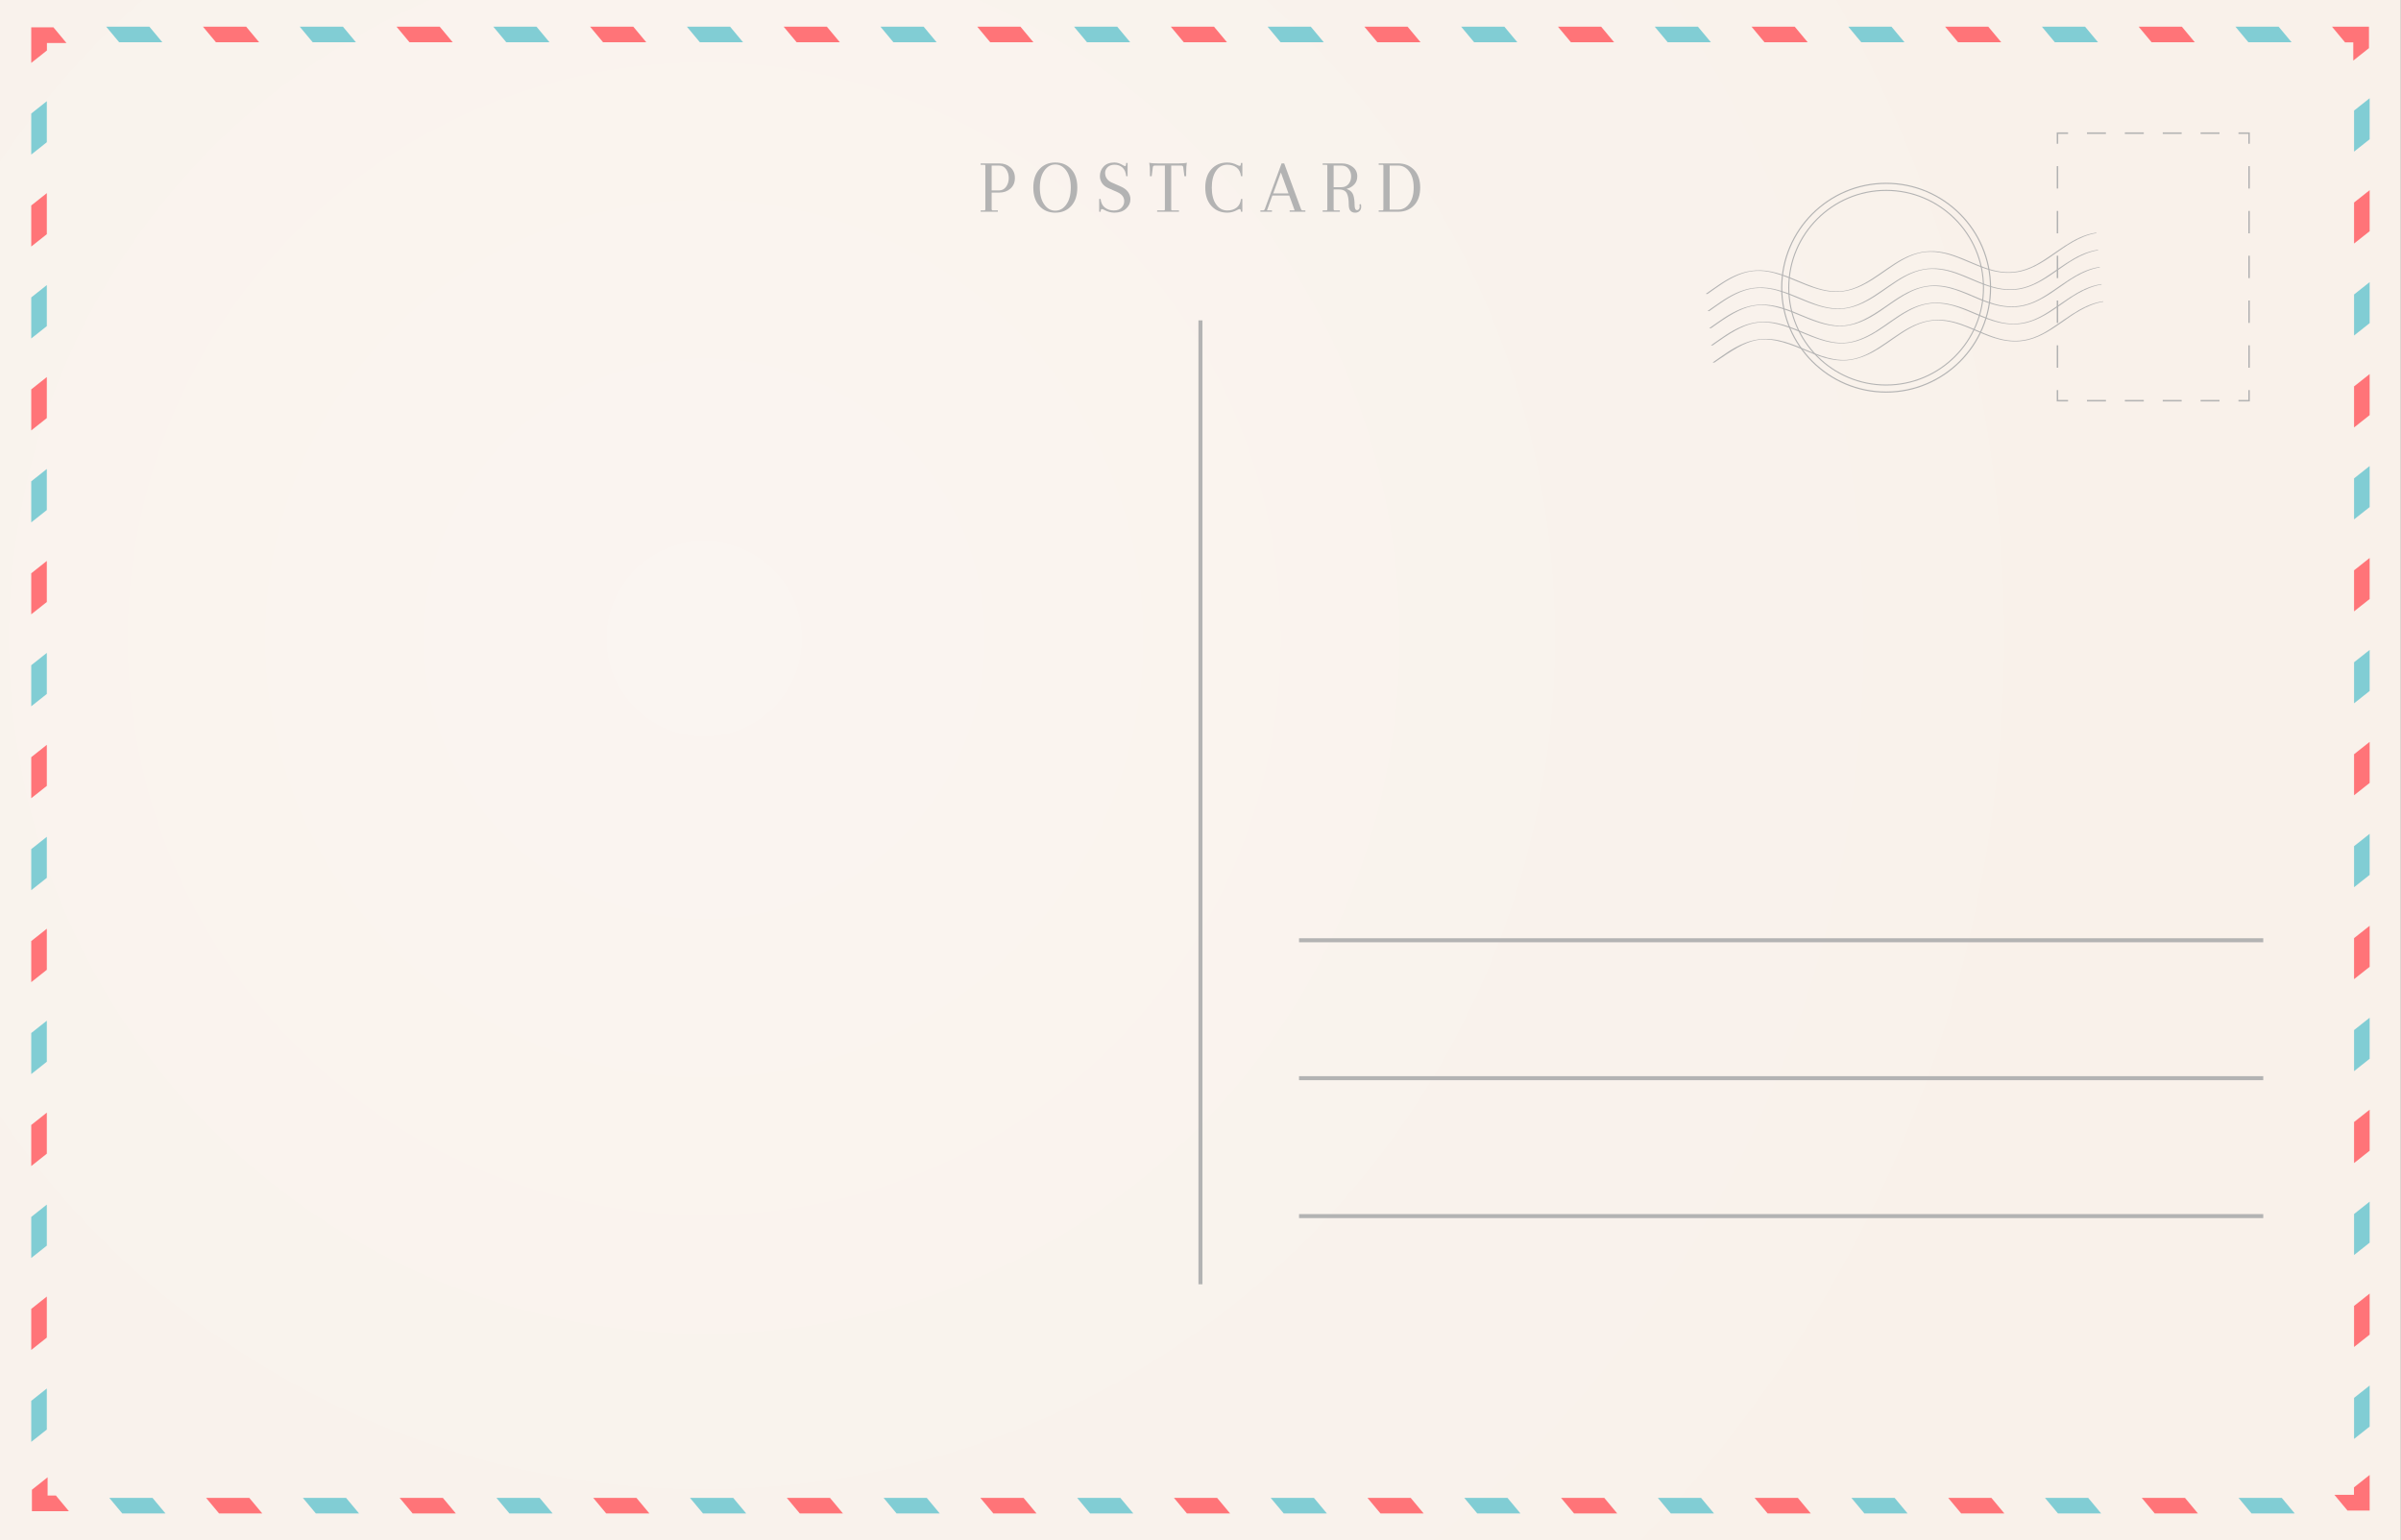 <?xml version="1.0" encoding="UTF-8"?><svg xmlns="http://www.w3.org/2000/svg" xmlns:xlink="http://www.w3.org/1999/xlink" height="359.0" preserveAspectRatio="xMidYMid meet" version="1.0" viewBox="0.0 0.0 559.5 359.0" width="559.5" zoomAndPan="magnify"><rect x="0.0" y="0.0" width="559.5" height="359.0" fill="#333333" stroke="none"/><defs><radialGradient cx="0" cy="0" fx="0" fy="0" gradientTransform="translate(164.101 148.891)" gradientUnits="userSpaceOnUse" id="b" r="364.072" xlink:actuate="onLoad" xlink:show="other" xlink:type="simple" xmlns:xlink="http://www.w3.org/1999/xlink"><stop offset="0" stop-color="#faf5f1"/><stop offset=".125" stop-color="#faf4f0"/><stop offset=".234" stop-color="#faf4ef"/><stop offset=".328" stop-color="#faf4ee"/><stop offset=".41" stop-color="#faf3ee"/><stop offset=".48" stop-color="#f9f3ed"/><stop offset=".609" stop-color="#f9f2ec"/><stop offset=".707" stop-color="#f9f2ec"/><stop offset=".777" stop-color="#f9f2eb"/><stop offset=".887" stop-color="#f9f1ea"/><stop offset="1" stop-color="#f9f1ea"/></radialGradient><clipPath id="a"><path d="M 0 0 L 559.469 0 L 559.469 359 L 0 359 Z M 0 0"/></clipPath></defs><g><g clip-path="url(#a)"><path d="M 0 0 L 0 359 L 559.469 359 L 559.469 0 Z M 0 0" fill="url(#b)"/></g><g id="change1_1"><path d="M 10.91 308.254 L 10.91 302.227 L 7.281 305.105 L 7.281 314.672 L 10.91 311.793 L 10.91 308.254" fill="#ff7478"/></g><g id="change1_2"><path d="M 10.91 265.387 L 10.91 259.355 L 7.281 262.234 L 7.281 271.805 L 10.91 268.926 L 10.91 265.387" fill="#ff7478"/></g><g id="change1_3"><path d="M 10.91 222.52 L 10.91 216.488 L 7.281 219.367 L 7.281 228.938 L 10.91 226.059 L 10.91 222.52" fill="#ff7478"/></g><g id="change1_4"><path d="M 10.91 179.652 L 10.91 173.621 L 7.281 176.5 L 7.281 186.066 L 10.91 183.191 L 10.91 179.652" fill="#ff7478"/></g><g id="change1_5"><path d="M 10.91 136.785 L 10.91 130.754 L 7.281 133.633 L 7.281 143.199 L 10.91 140.324 L 10.91 136.785" fill="#ff7478"/></g><g id="change1_6"><path d="M 10.91 93.914 L 10.91 87.887 L 7.281 90.766 L 7.281 100.332 L 10.91 97.453 L 10.91 93.914" fill="#ff7478"/></g><g id="change1_7"><path d="M 10.91 51.051 L 10.91 45.02 L 7.281 47.898 L 7.281 57.465 L 10.91 54.59 L 10.91 51.051" fill="#ff7478"/></g><g id="change1_8"><path d="M 10.934 10.027 L 15.492 10.027 L 12.445 6.367 L 7.281 6.367 L 7.281 14.664 L 10.934 11.766 L 10.934 10.027" fill="#ff7478"/></g><g id="change1_9"><path d="M 54.043 9.848 L 60.387 9.848 L 57.359 6.215 L 47.289 6.215 L 50.32 9.848 L 54.043 9.848" fill="#ff7478"/></g><g id="change1_10"><path d="M 99.148 9.848 L 105.492 9.848 L 102.465 6.215 L 92.398 6.215 L 95.426 9.848 L 99.148 9.848" fill="#ff7478"/></g><g id="change1_11"><path d="M 144.258 9.848 L 150.602 9.848 L 147.57 6.215 L 137.504 6.215 L 140.531 9.848 L 144.258 9.848" fill="#ff7478"/></g><g id="change1_12"><path d="M 189.363 9.848 L 195.707 9.848 L 192.68 6.215 L 182.609 6.215 L 185.641 9.848 L 189.363 9.848" fill="#ff7478"/></g><g id="change1_13"><path d="M 234.473 9.848 L 240.812 9.848 L 237.785 6.215 L 227.719 6.215 L 230.746 9.848 L 234.473 9.848" fill="#ff7478"/></g><g id="change1_14"><path d="M 279.578 9.848 L 285.922 9.848 L 282.895 6.215 L 272.824 6.215 L 275.855 9.848 L 279.578 9.848" fill="#ff7478"/></g><g id="change1_15"><path d="M 324.684 9.848 L 331.027 9.848 L 328 6.215 L 317.934 6.215 L 320.961 9.848 L 324.684 9.848" fill="#ff7478"/></g><g id="change1_16"><path d="M 369.789 9.848 L 376.137 9.848 L 373.105 6.215 L 363.039 6.215 L 366.066 9.848 L 369.789 9.848" fill="#ff7478"/></g><g id="change1_17"><path d="M 414.898 9.848 L 421.242 9.848 L 418.215 6.215 L 408.145 6.215 L 411.176 9.848 L 414.898 9.848" fill="#ff7478"/></g><g id="change1_18"><path d="M 460.004 9.848 L 466.348 9.848 L 463.32 6.215 L 453.254 6.215 L 456.281 9.848 L 460.004 9.848" fill="#ff7478"/></g><g id="change1_19"><path d="M 505.113 9.848 L 511.453 9.848 L 508.426 6.215 L 498.359 6.215 L 501.387 9.848 L 505.113 9.848" fill="#ff7478"/></g><g id="change1_20"><path d="M 543.41 6.215 L 546.457 9.875 L 548.379 9.875 L 548.379 14.121 L 552.035 11.219 L 552.035 6.215 L 543.41 6.215" fill="#ff7478"/></g><g id="change1_21"><path d="M 548.562 50.746 L 548.562 56.773 L 552.195 53.895 L 552.195 44.328 L 548.562 47.207 L 548.562 50.746" fill="#ff7478"/></g><g id="change1_22"><path d="M 548.562 93.613 L 548.562 99.641 L 552.195 96.766 L 552.195 87.195 L 548.562 90.074 L 548.562 93.613" fill="#ff7478"/></g><g id="change1_23"><path d="M 548.562 136.48 L 548.562 142.508 L 552.195 139.633 L 552.195 130.062 L 548.562 132.941 L 548.562 136.48" fill="#ff7478"/></g><g id="change1_24"><path d="M 548.562 179.348 L 548.562 185.379 L 552.195 182.5 L 552.195 172.934 L 548.562 175.809 L 548.562 179.348" fill="#ff7478"/></g><g id="change1_25"><path d="M 548.562 222.215 L 548.562 228.242 L 552.195 225.367 L 552.195 215.801 L 548.562 218.676 L 548.562 222.215" fill="#ff7478"/></g><g id="change1_26"><path d="M 548.562 265.086 L 548.562 271.113 L 552.195 268.234 L 552.195 258.668 L 548.562 261.543 L 548.562 265.086" fill="#ff7478"/></g><g id="change1_27"><path d="M 548.562 307.949 L 548.562 313.98 L 552.195 311.102 L 552.195 301.535 L 548.562 304.41 L 548.562 307.949" fill="#ff7478"/></g><g id="change1_28"><path d="M 548.539 348.449 L 543.98 348.449 L 547.031 352.113 L 552.195 352.113 L 552.195 343.812 L 548.539 346.715 L 548.539 348.449" fill="#ff7478"/></g><g id="change1_29"><path d="M 505.43 349.152 L 499.086 349.152 L 502.113 352.785 L 512.184 352.785 L 509.152 349.152 L 505.43 349.152" fill="#ff7478"/></g><g id="change1_30"><path d="M 460.324 349.152 L 453.98 349.152 L 457.008 352.785 L 467.074 352.785 L 464.047 349.152 L 460.324 349.152" fill="#ff7478"/></g><g id="change1_31"><path d="M 415.219 349.152 L 408.871 349.152 L 411.902 352.785 L 421.969 352.785 L 418.941 349.152 L 415.219 349.152" fill="#ff7478"/></g><g id="change1_32"><path d="M 370.109 349.152 L 363.766 349.152 L 366.797 352.785 L 376.863 352.785 L 373.836 349.152 L 370.109 349.152" fill="#ff7478"/></g><g id="change1_33"><path d="M 325.004 349.152 L 318.66 349.152 L 321.688 352.785 L 331.754 352.785 L 328.727 349.152 L 325.004 349.152" fill="#ff7478"/></g><g id="change1_34"><path d="M 279.895 349.152 L 273.555 349.152 L 276.582 352.785 L 286.648 352.785 L 283.621 349.152 L 279.895 349.152" fill="#ff7478"/></g><g id="change1_35"><path d="M 234.789 349.152 L 228.445 349.152 L 231.473 352.785 L 241.543 352.785 L 238.512 349.152 L 234.789 349.152" fill="#ff7478"/></g><g id="change1_36"><path d="M 189.684 349.152 L 183.34 349.152 L 186.367 352.785 L 196.434 352.785 L 193.406 349.152 L 189.684 349.152" fill="#ff7478"/></g><g id="change1_37"><path d="M 144.574 349.152 L 138.23 349.152 L 141.262 352.785 L 151.328 352.785 L 148.301 349.152 L 144.574 349.152" fill="#ff7478"/></g><g id="change1_38"><path d="M 99.469 349.152 L 93.125 349.152 L 96.152 352.785 L 106.223 352.785 L 103.191 349.152 L 99.469 349.152" fill="#ff7478"/></g><g id="change1_39"><path d="M 54.363 349.152 L 48.02 349.152 L 51.047 352.785 L 61.113 352.785 L 58.086 349.152 L 54.363 349.152" fill="#ff7478"/></g><g id="change1_40"><path d="M 11.094 348.602 L 11.094 344.355 L 7.438 347.258 L 7.438 352.266 L 16.062 352.266 L 13.016 348.602 L 11.094 348.602" fill="#ff7478"/></g><g id="change2_1"><path d="M 7.281 329.688 L 7.281 336.105 L 10.91 333.227 L 10.91 323.66 L 7.281 326.535 L 7.281 329.688" fill="#81cdd4"/></g><g id="change2_2"><path d="M 7.281 286.82 L 7.281 293.238 L 10.91 290.359 L 10.91 280.793 L 7.281 283.668 L 7.281 286.82" fill="#81cdd4"/></g><g id="change2_3"><path d="M 7.281 243.953 L 7.281 250.367 L 10.91 247.492 L 10.91 237.926 L 7.281 240.801 L 7.281 243.953" fill="#81cdd4"/></g><g id="change2_4"><path d="M 7.281 201.086 L 7.281 207.504 L 10.91 204.625 L 10.91 195.059 L 7.281 197.934 L 7.281 201.086" fill="#81cdd4"/></g><g id="change2_5"><path d="M 7.281 158.219 L 7.281 164.637 L 10.91 161.758 L 10.91 152.188 L 7.281 155.066 L 7.281 158.219" fill="#81cdd4"/></g><g id="change2_6"><path d="M 7.281 115.352 L 7.281 121.766 L 10.91 118.891 L 10.91 109.32 L 7.281 112.199 L 7.281 115.352" fill="#81cdd4"/></g><g id="change2_7"><path d="M 7.281 72.48 L 7.281 78.898 L 10.91 76.02 L 10.91 66.453 L 7.281 69.332 L 7.281 72.48" fill="#81cdd4"/></g><g id="change2_8"><path d="M 7.281 29.613 L 7.281 36.031 L 10.91 33.152 L 10.91 23.586 L 7.281 26.465 L 7.281 29.613" fill="#81cdd4"/></g><g id="change2_9"><path d="M 31.488 9.848 L 37.832 9.848 L 34.805 6.215 L 24.738 6.215 L 27.766 9.848 L 31.488 9.848" fill="#81cdd4"/></g><g id="change2_10"><path d="M 76.598 9.848 L 82.941 9.848 L 79.91 6.215 L 69.844 6.215 L 72.871 9.848 L 76.598 9.848" fill="#81cdd4"/></g><g id="change2_11"><path d="M 121.703 9.848 L 128.047 9.848 L 125.02 6.215 L 114.949 6.215 L 117.98 9.848 L 121.703 9.848" fill="#81cdd4"/></g><g id="change2_12"><path d="M 166.812 9.848 L 173.152 9.848 L 170.125 6.215 L 160.059 6.215 L 163.086 9.848 L 166.812 9.848" fill="#81cdd4"/></g><g id="change2_13"><path d="M 211.918 9.848 L 218.262 9.848 L 215.23 6.215 L 205.164 6.215 L 208.191 9.848 L 211.918 9.848" fill="#81cdd4"/></g><g id="change2_14"><path d="M 257.023 9.848 L 263.367 9.848 L 260.34 6.215 L 250.273 6.215 L 253.301 9.848 L 257.023 9.848" fill="#81cdd4"/></g><g id="change2_15"><path d="M 302.133 9.848 L 308.477 9.848 L 305.445 6.215 L 295.379 6.215 L 298.406 9.848 L 302.133 9.848" fill="#81cdd4"/></g><g id="change2_16"><path d="M 347.238 9.848 L 353.582 9.848 L 350.555 6.215 L 340.484 6.215 L 343.516 9.848 L 347.238 9.848" fill="#81cdd4"/></g><g id="change2_17"><path d="M 392.344 9.848 L 398.688 9.848 L 395.66 6.215 L 385.594 6.215 L 388.621 9.848 L 392.344 9.848" fill="#81cdd4"/></g><g id="change2_18"><path d="M 437.453 9.848 L 443.797 9.848 L 440.766 6.215 L 430.699 6.215 L 433.727 9.848 L 437.453 9.848" fill="#81cdd4"/></g><g id="change2_19"><path d="M 482.559 9.848 L 488.902 9.848 L 485.871 6.215 L 475.809 6.215 L 478.836 9.848 L 482.559 9.848" fill="#81cdd4"/></g><g id="change2_20"><path d="M 527.664 9.848 L 534.008 9.848 L 530.98 6.215 L 520.914 6.215 L 523.941 9.848 L 527.664 9.848" fill="#81cdd4"/></g><g id="change2_21"><path d="M 548.562 25.773 L 548.562 35.34 L 552.195 32.465 L 552.195 22.895 L 548.562 25.773" fill="#81cdd4"/></g><g id="change2_22"><path d="M 548.562 72.18 L 548.562 78.211 L 552.195 75.328 L 552.195 65.762 L 548.562 68.641 L 548.562 72.18" fill="#81cdd4"/></g><g id="change2_23"><path d="M 548.562 115.047 L 548.562 121.074 L 552.195 118.199 L 552.195 108.629 L 548.562 111.508 L 548.562 115.047" fill="#81cdd4"/></g><g id="change2_24"><path d="M 548.562 157.914 L 548.562 163.941 L 552.195 161.066 L 552.195 151.496 L 548.562 154.375 L 548.562 157.914" fill="#81cdd4"/></g><g id="change2_25"><path d="M 548.562 200.781 L 548.562 206.812 L 552.195 203.934 L 552.195 194.363 L 548.562 197.242 L 548.562 200.781" fill="#81cdd4"/></g><g id="change2_26"><path d="M 548.562 243.648 L 548.562 249.68 L 552.195 246.801 L 552.195 237.23 L 548.562 240.109 L 548.562 243.648" fill="#81cdd4"/></g><g id="change2_27"><path d="M 548.562 286.52 L 548.562 292.547 L 552.195 289.668 L 552.195 280.102 L 548.562 282.98 L 548.562 286.52" fill="#81cdd4"/></g><g id="change2_28"><path d="M 548.562 329.387 L 548.562 335.414 L 552.195 332.535 L 552.195 322.969 L 548.562 325.848 L 548.562 329.387" fill="#81cdd4"/></g><g id="change2_29"><path d="M 527.984 349.152 L 521.641 349.152 L 524.668 352.785 L 534.734 352.785 L 531.707 349.152 L 527.984 349.152" fill="#81cdd4"/></g><g id="change2_30"><path d="M 482.879 349.152 L 476.535 349.152 L 479.562 352.785 L 489.629 352.785 L 486.602 349.152 L 482.879 349.152" fill="#81cdd4"/></g><g id="change2_31"><path d="M 437.77 349.152 L 431.426 349.152 L 434.453 352.785 L 444.523 352.785 L 441.492 349.152 L 437.77 349.152" fill="#81cdd4"/></g><g id="change2_32"><path d="M 392.664 349.152 L 386.32 349.152 L 389.348 352.785 L 399.414 352.785 L 396.387 349.152 L 392.664 349.152" fill="#81cdd4"/></g><g id="change2_33"><path d="M 347.559 349.152 L 341.215 349.152 L 344.242 352.785 L 354.309 352.785 L 351.281 349.152 L 347.559 349.152" fill="#81cdd4"/></g><g id="change2_34"><path d="M 302.449 349.152 L 296.105 349.152 L 299.137 352.785 L 309.203 352.785 L 306.176 349.152 L 302.449 349.152" fill="#81cdd4"/></g><g id="change2_35"><path d="M 257.344 349.152 L 251 349.152 L 254.027 352.785 L 264.094 352.785 L 261.066 349.152 L 257.344 349.152" fill="#81cdd4"/></g><g id="change2_36"><path d="M 212.234 349.152 L 205.895 349.152 L 208.922 352.785 L 218.988 352.785 L 215.961 349.152 L 212.234 349.152" fill="#81cdd4"/></g><g id="change2_37"><path d="M 167.129 349.152 L 160.785 349.152 L 163.812 352.785 L 173.883 352.785 L 170.852 349.152 L 167.129 349.152" fill="#81cdd4"/></g><g id="change2_38"><path d="M 122.023 349.152 L 115.68 349.152 L 118.707 352.785 L 128.773 352.785 L 125.746 349.152 L 122.023 349.152" fill="#81cdd4"/></g><g id="change2_39"><path d="M 76.914 349.152 L 70.57 349.152 L 73.602 352.785 L 83.668 352.785 L 80.641 349.152 L 76.914 349.152" fill="#81cdd4"/></g><g id="change2_40"><path d="M 31.809 349.152 L 25.465 349.152 L 28.492 352.785 L 38.559 352.785 L 35.531 349.152 L 31.809 349.152" fill="#81cdd4"/></g><g id="change3_1"><path d="M 439.52 42.863 C 426.176 42.863 415.32 53.719 415.32 67.062 C 415.32 80.406 426.176 91.262 439.52 91.262 C 452.863 91.262 463.719 80.406 463.719 67.062 C 463.719 53.719 452.863 42.863 439.52 42.863 Z M 439.52 91.527 C 426.031 91.527 415.059 80.551 415.059 67.062 C 415.059 53.574 426.031 42.602 439.52 42.602 C 453.008 42.602 463.98 53.574 463.98 67.062 C 463.98 80.551 453.008 91.527 439.52 91.527" fill="#b3b3b3"/></g><g id="change3_2"><path d="M 439.52 44.5 C 427.078 44.5 416.957 54.621 416.957 67.062 C 416.957 79.504 427.078 89.629 439.52 89.629 C 451.961 89.629 462.086 79.504 462.086 67.062 C 462.086 54.621 451.961 44.5 439.52 44.5 Z M 439.52 89.871 C 426.941 89.871 416.711 79.641 416.711 67.062 C 416.711 54.484 426.941 44.254 439.52 44.254 C 452.098 44.254 462.328 54.484 462.328 67.062 C 462.328 79.641 452.098 89.871 439.52 89.871" fill="#b3b3b3"/></g><g id="change3_3"><path d="M 524.27 93.578 L 521.621 93.578 L 521.621 93.227 L 523.918 93.227 L 523.918 90.934 L 524.27 90.934 L 524.27 93.578" fill="#b3b3b3"/></g><g id="change3_4"><path d="M 490.742 93.578 L 486.328 93.578 L 486.328 93.227 L 490.742 93.227 Z M 499.562 93.578 L 495.152 93.578 L 495.152 93.227 L 499.562 93.227 Z M 508.387 93.578 L 503.977 93.578 L 503.977 93.227 L 508.387 93.227 Z M 517.211 93.578 L 512.801 93.578 L 512.801 93.227 L 517.211 93.227 L 517.211 93.578" fill="#b3b3b3"/></g><g id="change3_5"><path d="M 481.918 93.578 L 479.27 93.578 L 479.27 90.934 L 479.621 90.934 L 479.621 93.227 L 481.918 93.227 L 481.918 93.578" fill="#b3b3b3"/></g><g id="change3_6"><path d="M 479.621 43.945 L 479.27 43.945 L 479.27 38.727 L 479.621 38.727 Z M 479.621 54.391 L 479.27 54.391 L 479.27 49.168 L 479.621 49.168 Z M 479.621 64.828 L 479.27 64.828 L 479.27 59.609 L 479.621 59.609 Z M 479.621 75.27 L 479.27 75.27 L 479.27 70.051 L 479.621 70.051 Z M 479.621 85.715 L 479.27 85.715 L 479.27 80.492 L 479.621 80.492 L 479.621 85.715" fill="#b3b3b3"/></g><g id="change3_7"><path d="M 479.621 33.508 L 479.27 33.508 L 479.27 30.859 L 481.918 30.859 L 481.918 31.215 L 479.621 31.215 L 479.621 33.508" fill="#b3b3b3"/></g><g id="change3_8"><path d="M 490.738 31.215 L 486.328 31.215 L 486.328 30.859 L 490.738 30.859 Z M 499.562 31.215 L 495.152 31.215 L 495.152 30.859 L 499.562 30.859 Z M 508.387 31.215 L 503.977 31.215 L 503.977 30.859 L 508.387 30.859 Z M 517.211 31.215 L 512.801 31.215 L 512.801 30.859 L 517.211 30.859 L 517.211 31.215" fill="#b3b3b3"/></g><g id="change3_9"><path d="M 524.27 33.508 L 523.918 33.508 L 523.918 31.215 L 521.621 31.215 L 521.621 30.859 L 524.27 30.859 L 524.27 33.508" fill="#b3b3b3"/></g><g id="change3_10"><path d="M 524.27 43.945 L 523.918 43.945 L 523.918 38.727 L 524.27 38.727 Z M 524.27 54.391 L 523.918 54.391 L 523.918 49.168 L 524.27 49.168 Z M 524.27 64.828 L 523.918 64.828 L 523.918 59.609 L 524.27 59.609 Z M 524.27 75.27 L 523.918 75.27 L 523.918 70.051 L 524.27 70.051 Z M 524.27 85.715 L 523.918 85.715 L 523.918 80.492 L 524.27 80.492 L 524.27 85.715" fill="#b3b3b3"/></g><g id="change3_11"><path d="M 488.5 54.223 C 483.059 54.961 478.938 59.289 474.406 61.723 C 462.234 68.262 455.938 53.586 443.234 60.406 C 438.566 62.914 434.129 67.57 428.691 67.898 C 423.152 68.227 418.516 64.527 412.855 63.324 C 405.984 61.867 401.598 65.684 397.473 68.512 L 397.887 68.527 C 400.309 66.863 402.301 65.254 405.164 64.074 C 409.941 62.109 413.844 63.527 418.527 65.504 C 425.305 68.359 429.52 69.512 436.348 65.195 C 441.062 62.219 445.055 58.23 450.887 58.73 C 453.961 58.992 456.262 60.059 459.559 61.438 C 462.062 62.484 466.27 64.379 470.977 63.258 C 474.109 62.508 476.891 60.555 479.285 58.871 C 480.922 57.727 484.648 54.914 488.516 54.348 L 488.5 54.223" fill="#b3b3b3"/></g><g id="change3_12"><path d="M 488.902 58.223 C 483.461 58.961 479.352 63.277 474.805 65.723 C 462.625 72.266 456.344 57.578 443.637 64.406 C 438.969 66.914 434.527 71.57 429.094 71.898 C 423.555 72.227 418.918 68.527 413.254 67.324 C 406.391 65.867 402.012 69.672 397.875 72.512 L 398.285 72.523 C 400.711 70.863 402.699 69.254 405.566 68.074 C 410.48 66.055 414.578 67.668 418.926 69.5 C 425.68 72.348 429.906 73.52 436.75 69.195 C 441.465 66.215 445.457 62.23 451.289 62.727 C 454.371 62.992 456.676 64.062 459.961 65.438 C 462.457 66.484 466.672 68.379 471.375 67.254 C 474.516 66.504 477.301 64.547 479.688 62.871 C 481.328 61.723 485.051 58.914 488.914 58.348 L 488.902 58.223" fill="#b3b3b3"/></g><g id="change3_13"><path d="M 489.301 62.219 C 483.863 62.957 479.75 67.277 475.207 69.723 C 464.355 75.551 458.098 64.449 447.855 66.898 C 444.719 67.648 441.938 69.602 439.539 71.281 C 431.281 77.078 428.324 77.027 419.73 73.402 C 415.738 71.723 411.125 69.762 405.621 72.023 C 402.707 73.223 400.703 74.844 398.273 76.512 L 398.688 76.523 C 399.16 76.195 399.617 75.875 400.07 75.559 C 407.676 70.184 410.902 69.945 419.328 73.496 C 426.078 76.344 430.309 77.52 437.148 73.195 C 440.566 71.035 444.047 67.949 448.066 66.988 C 452.398 65.953 456.559 67.844 458.867 68.812 C 462.008 70.125 466.625 72.484 471.773 71.254 C 474.914 70.504 477.699 68.547 480.09 66.871 C 481.727 65.723 485.449 62.91 489.312 62.344 L 489.301 62.219" fill="#b3b3b3"/></g><g id="change3_14"><path d="M 489.703 66.219 C 484.266 66.953 480.145 71.281 475.605 73.719 C 466.203 78.77 460.758 71.32 452.34 70.598 C 445.992 70.059 441.914 74.16 437.145 77.176 C 434.531 78.824 432.023 79.766 429.895 79.895 C 421.805 80.371 415.359 72.184 406.02 76.023 C 403.109 77.219 401.113 78.836 398.676 80.508 L 399.09 80.52 C 399.562 80.195 400.02 79.871 400.469 79.555 C 408.129 74.145 411.367 73.973 419.727 77.496 C 426.477 80.34 430.703 81.52 437.551 77.191 C 440.129 75.562 442.105 73.891 444.824 72.43 C 446.707 71.418 449.07 70.465 452.09 70.723 C 455.176 70.988 457.488 72.062 460.762 73.434 C 463.262 74.48 467.473 76.375 472.176 75.254 C 475.312 74.5 478.094 72.551 480.488 70.867 C 482.145 69.707 485.852 66.91 489.715 66.344 L 489.703 66.219" fill="#b3b3b3"/></g><g id="change3_15"><path d="M 490.105 70.219 C 484.664 70.953 480.547 75.277 476.008 77.719 C 463.824 84.262 457.543 69.574 444.836 76.398 C 440.168 78.91 435.734 83.562 430.293 83.891 C 422.203 84.371 415.762 76.184 406.422 80.02 C 403.508 81.219 401.504 82.84 399.074 84.508 L 399.488 84.52 C 407.891 78.754 410.359 77.379 420.129 81.496 C 423.602 82.961 426.672 84.23 430.238 84.02 C 433.496 83.824 436.465 82.129 437.949 81.191 C 442.664 78.211 446.656 74.227 452.488 74.723 C 455.566 74.984 457.867 76.051 461.16 77.434 C 463.664 78.48 467.875 80.375 472.578 79.25 C 475.715 78.5 478.492 76.547 480.891 74.867 C 482.484 73.746 486.23 70.914 490.113 70.34 L 490.105 70.219" fill="#b3b3b3"/></g><g id="change3_16"><path d="M 280.207 299.367 L 279.27 299.367 L 279.27 74.68 L 280.207 74.68 L 280.207 299.367" fill="#b3b3b3"/></g><g id="change3_17"><path d="M 302.711 219.645 L 302.711 218.707 L 527.402 218.707 L 527.402 219.645 L 302.711 219.645" fill="#b3b3b3"/></g><g id="change3_18"><path d="M 302.711 251.793 L 302.711 250.855 L 527.402 250.855 L 527.402 251.793 L 302.711 251.793" fill="#b3b3b3"/></g><g id="change3_19"><path d="M 302.711 283.941 L 302.711 283.008 L 527.402 283.008 L 527.402 283.941 L 302.711 283.941" fill="#b3b3b3"/></g><g id="change3_20"><path d="M 232.797 38.594 L 231.082 38.594 L 231.082 44.387 L 232.797 44.387 C 233.5 44.387 234.055 44.098 234.461 43.52 C 234.867 42.941 235.07 42.266 235.07 41.488 C 235.07 40.715 234.867 40.039 234.461 39.461 C 234.055 38.883 233.5 38.594 232.797 38.594 Z M 228.523 38.414 L 228.523 38.09 L 232.887 38.09 C 233.902 38.09 234.758 38.398 235.453 39.012 C 236.152 39.629 236.5 40.453 236.5 41.488 C 236.5 42.527 236.152 43.355 235.453 43.969 C 234.758 44.582 233.902 44.891 232.887 44.891 L 231.082 44.891 L 231.082 48.789 C 231.082 48.953 231.164 49.039 231.332 49.039 L 232.527 49.039 L 232.527 49.359 L 228.523 49.359 L 228.523 49.039 L 229.363 49.039 C 229.531 49.039 229.613 48.953 229.613 48.789 L 229.613 38.629 C 229.613 38.484 229.531 38.414 229.363 38.414 L 228.523 38.414" fill="#b3b3b3"/></g><g id="change3_21"><path d="M 243.344 39.789 C 242.656 40.758 242.312 42.066 242.312 43.727 C 242.312 45.383 242.656 46.695 243.344 47.66 C 244.027 48.629 244.883 49.109 245.91 49.109 C 246.938 49.109 247.793 48.629 248.484 47.66 C 249.176 46.695 249.523 45.383 249.523 43.727 C 249.523 42.066 249.176 40.758 248.484 39.789 C 247.793 38.824 246.938 38.34 245.91 38.34 C 244.883 38.34 244.027 38.824 243.344 39.789 Z M 242.215 48.02 C 241.27 46.98 240.793 45.551 240.793 43.727 C 240.793 41.902 241.27 40.469 242.215 39.434 C 243.164 38.395 244.398 37.879 245.918 37.879 C 247.438 37.879 248.676 38.395 249.621 39.434 C 250.57 40.469 251.043 41.902 251.043 43.727 C 251.043 45.551 250.57 46.98 249.621 48.02 C 248.676 49.059 247.438 49.574 245.918 49.574 C 244.398 49.574 243.164 49.059 242.215 48.02" fill="#b3b3b3"/></g><g id="change3_22"><path d="M 259.684 49.574 C 258.895 49.574 258.109 49.359 257.32 48.93 C 257.059 48.801 256.883 48.734 256.785 48.734 C 256.605 48.734 256.512 48.859 256.5 49.109 L 256.48 49.359 L 256.141 49.359 L 256.141 46.371 L 256.465 46.371 C 256.57 47.293 256.914 47.969 257.492 48.402 C 258.07 48.84 258.758 49.059 259.551 49.059 C 260.344 49.059 260.945 48.844 261.355 48.41 C 261.77 47.984 261.973 47.477 261.973 46.891 C 261.973 45.961 261.438 45.258 260.363 44.781 L 258.234 43.836 C 257.59 43.547 257.105 43.156 256.785 42.66 C 256.465 42.168 256.305 41.633 256.305 41.062 C 256.305 40.191 256.594 39.441 257.18 38.816 C 257.766 38.191 258.605 37.879 259.699 37.879 C 260.348 37.879 261.008 38.09 261.688 38.52 C 261.914 38.652 262.066 38.719 262.152 38.719 C 262.309 38.719 262.391 38.594 262.402 38.34 L 262.422 37.984 L 262.762 37.984 L 262.762 41.078 L 262.438 41.078 C 262.344 40.16 262.047 39.484 261.555 39.047 C 261.059 38.613 260.457 38.395 259.746 38.395 C 259.035 38.395 258.488 38.59 258.102 38.977 C 257.715 39.363 257.52 39.805 257.52 40.301 C 257.52 40.797 257.652 41.238 257.922 41.633 C 258.191 42.027 258.586 42.336 259.109 42.562 L 261.258 43.512 C 261.973 43.836 262.512 44.254 262.879 44.773 C 263.238 45.289 263.422 45.848 263.422 46.445 C 263.422 47.293 263.082 48.023 262.402 48.645 C 261.723 49.266 260.816 49.574 259.684 49.574" fill="#b3b3b3"/></g><g id="change3_23"><path d="M 272.922 38.594 L 272.922 48.824 C 272.922 48.969 273.004 49.039 273.172 49.039 L 274.727 49.039 L 274.727 49.359 L 269.648 49.359 L 269.648 49.039 L 271.203 49.039 C 271.371 49.039 271.453 48.969 271.453 48.824 L 271.453 38.594 L 269.145 38.594 C 268.836 38.594 268.668 38.723 268.645 38.984 L 268.379 41.078 L 267.965 41.078 L 267.965 40.238 C 267.965 39.188 267.91 38.422 267.805 37.93 C 268.188 38.035 268.848 38.09 269.789 38.09 L 274.586 38.09 C 275.527 38.09 276.188 38.035 276.57 37.93 C 276.465 38.422 276.41 39.188 276.41 40.238 L 276.41 41.078 L 275.996 41.078 L 275.73 38.984 C 275.703 38.723 275.539 38.594 275.23 38.594 L 272.922 38.594" fill="#b3b3b3"/></g><g id="change3_24"><path d="M 289.164 49.359 L 289.145 49.109 C 289.133 48.859 289.039 48.734 288.859 48.734 C 288.766 48.734 288.59 48.801 288.34 48.93 C 287.566 49.359 286.785 49.574 285.996 49.574 C 284.496 49.574 283.262 49.059 282.305 48.02 C 281.344 46.98 280.863 45.555 280.863 43.734 C 280.863 41.914 281.336 40.484 282.285 39.441 C 283.234 38.398 284.473 37.879 285.996 37.879 C 286.773 37.879 287.547 38.074 288.32 38.469 C 288.574 38.598 288.754 38.664 288.859 38.664 C 289.039 38.664 289.133 38.539 289.145 38.289 L 289.164 37.984 L 289.504 37.984 L 289.504 41.078 L 289.184 41.078 C 289.074 40.16 288.73 39.484 288.152 39.047 C 287.574 38.613 286.855 38.395 285.996 38.395 C 284.91 38.395 284.039 38.871 283.375 39.824 C 282.715 40.781 282.383 42.086 282.383 43.742 C 282.383 45.402 282.719 46.699 283.387 47.645 C 284.055 48.586 284.926 49.059 285.996 49.059 C 286.855 49.059 287.574 48.84 288.152 48.402 C 288.73 47.969 289.074 47.293 289.184 46.371 L 289.504 46.371 L 289.504 49.359 L 289.164 49.359" fill="#b3b3b3"/></g><g id="change3_25"><path d="M 298.484 40.203 L 296.695 45.086 L 300.254 45.086 Z M 304.191 49.359 L 300.523 49.359 L 300.523 49.039 L 301.688 49.039 L 300.434 45.586 L 296.496 45.586 L 295.246 49.039 L 296.406 49.039 L 296.406 49.359 L 293.707 49.359 L 293.707 49.039 L 294.367 49.039 C 294.535 49.039 294.648 48.953 294.711 48.789 L 298.645 38.09 L 299.254 38.09 L 303.188 48.789 C 303.246 48.953 303.359 49.039 303.527 49.039 L 304.191 49.039 L 304.191 49.359" fill="#b3b3b3"/></g><g id="change3_26"><path d="M 312.578 38.594 L 310.773 38.594 L 310.773 43.637 L 312.578 43.637 C 313.297 43.637 313.852 43.387 314.254 42.887 C 314.652 42.383 314.852 41.797 314.852 41.113 C 314.852 40.434 314.652 39.844 314.254 39.344 C 313.852 38.844 313.297 38.594 312.578 38.594 Z M 316.23 48.984 C 316.406 48.984 316.555 48.91 316.668 48.762 C 316.781 48.613 316.836 48.434 316.836 48.227 C 316.836 48.016 316.82 47.82 316.781 47.645 L 317.121 47.59 C 317.172 47.77 317.195 47.965 317.195 48.18 C 317.195 48.609 317.066 48.949 316.809 49.199 C 316.555 49.449 316.223 49.574 315.816 49.574 C 314.805 49.574 314.297 48.961 314.297 47.73 C 314.297 46.504 314.141 45.602 313.832 45.023 C 313.52 44.445 312.891 44.156 311.938 44.156 L 310.773 44.156 L 310.773 48.789 C 310.773 48.953 310.855 49.039 311.023 49.039 L 312.223 49.039 L 312.223 49.359 L 308.215 49.359 L 308.215 49.039 L 309.055 49.039 C 309.223 49.039 309.305 48.953 309.305 48.789 L 309.305 38.629 C 309.305 38.484 309.223 38.414 309.055 38.414 L 308.215 38.414 L 308.215 38.09 L 312.668 38.09 C 313.672 38.09 314.523 38.367 315.227 38.914 C 315.93 39.461 316.281 40.195 316.281 41.113 C 316.281 41.855 316.055 42.477 315.594 42.984 C 315.137 43.492 314.527 43.84 313.777 44.031 C 314.625 44.316 315.16 44.828 315.387 45.566 C 315.566 46.176 315.656 46.898 315.656 47.73 C 315.656 48.566 315.848 48.984 316.23 48.984" fill="#b3b3b3"/></g><g id="change3_27"><path d="M 325.816 38.594 L 323.832 38.594 L 323.832 48.859 L 325.816 48.859 C 326.844 48.859 327.699 48.398 328.395 47.48 C 329.086 46.566 329.43 45.312 329.43 43.727 C 329.43 42.141 329.086 40.887 328.395 39.969 C 327.699 39.051 326.844 38.594 325.816 38.594 Z M 321.273 38.414 L 321.273 38.09 L 325.816 38.09 C 327.332 38.09 328.566 38.594 329.52 39.594 C 330.473 40.594 330.949 41.973 330.949 43.727 C 330.949 45.48 330.473 46.855 329.52 47.859 C 328.566 48.859 327.332 49.359 325.816 49.359 L 321.273 49.359 L 321.273 49.039 L 322.113 49.039 C 322.281 49.039 322.363 48.969 322.363 48.824 L 322.363 38.629 C 322.363 38.484 322.281 38.414 322.113 38.414 L 321.273 38.414" fill="#b3b3b3"/></g></g></svg>
